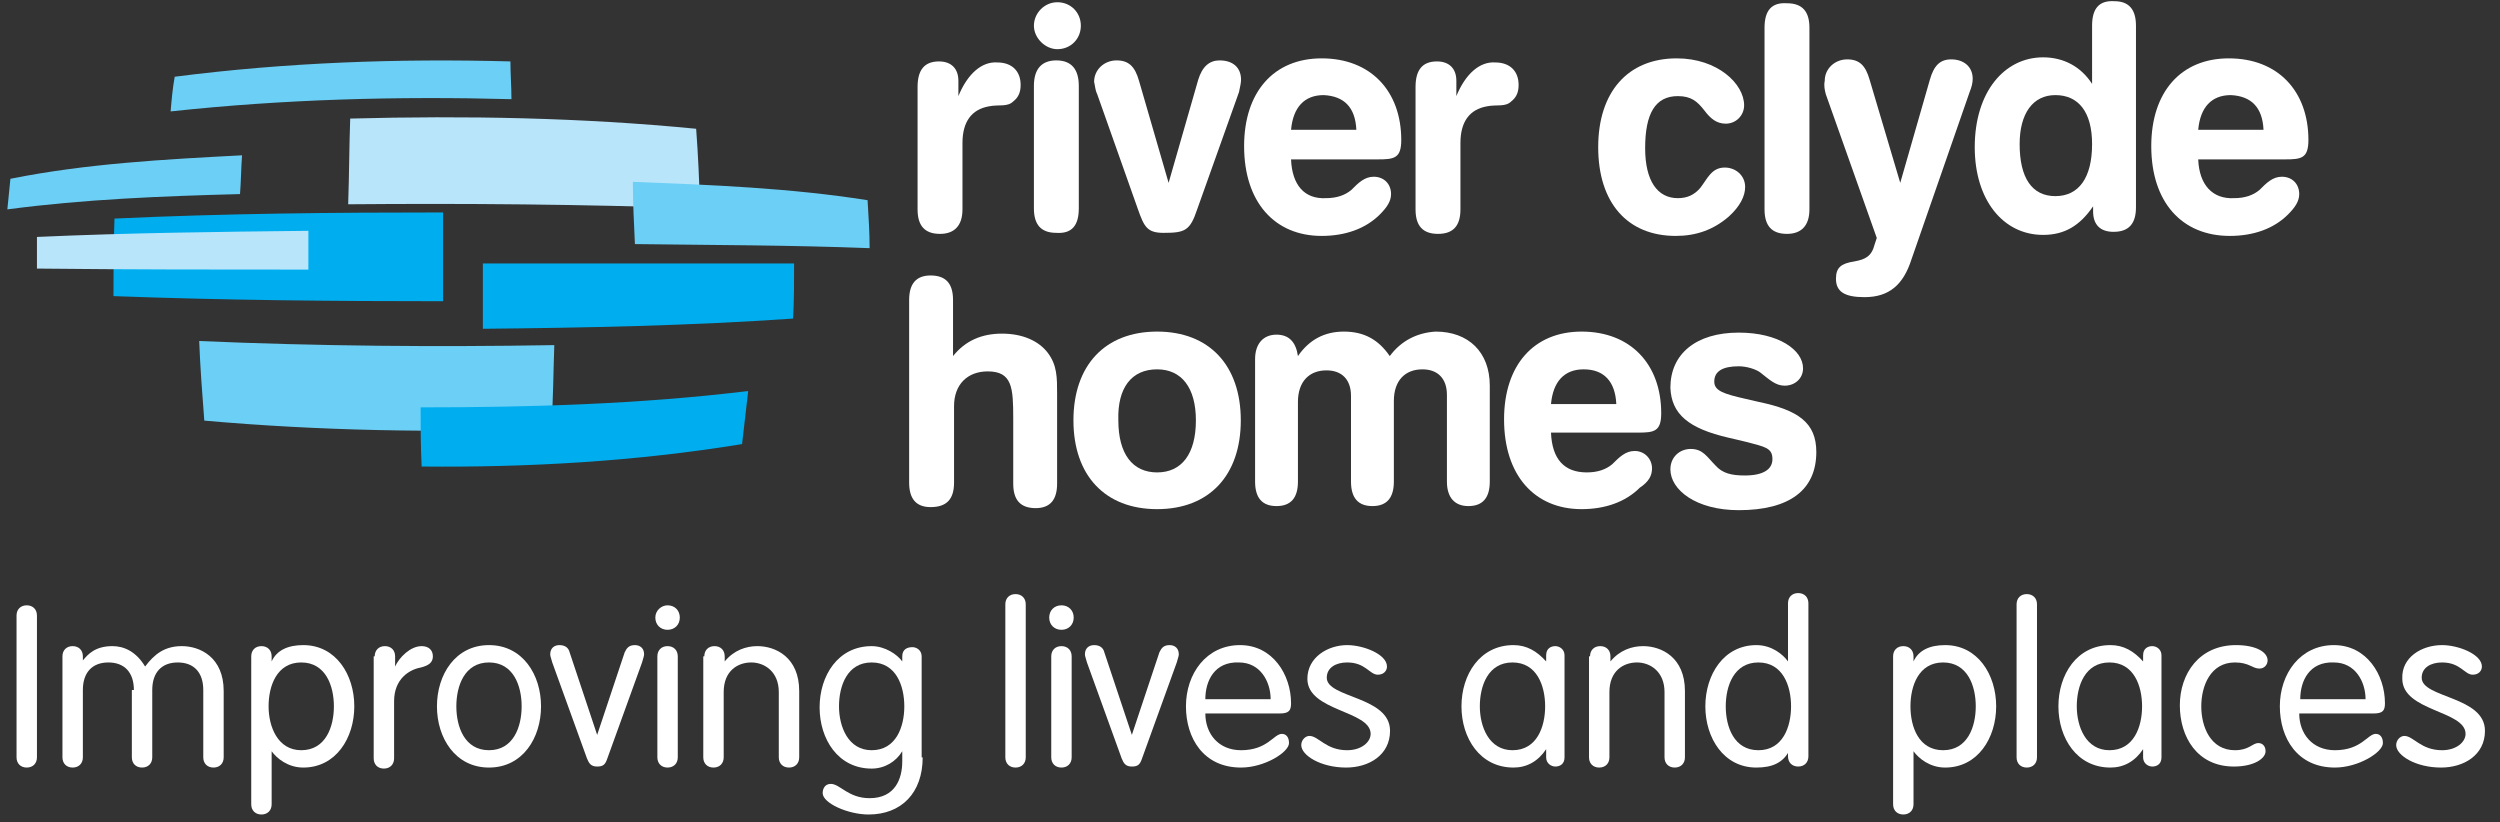 <?xml version="1.0" encoding="UTF-8" standalone="no"?><!DOCTYPE svg PUBLIC "-//W3C//DTD SVG 1.1//EN" "http://www.w3.org/Graphics/SVG/1.1/DTD/svg11.dtd"><svg width="374px" height="123px" viewBox="0 0 374 123" version="1.1" xmlns="http://www.w3.org/2000/svg" xmlns:xlink="http://www.w3.org/1999/xlink" xml:space="preserve" xmlns:serif="http://www.serif.com/" style="fill-rule:evenodd;clip-rule:evenodd;stroke-linejoin:round;stroke-miterlimit:1.414;"><rect x="0" y="0" width="374" height="123" fill="#333333" stroke="none"/><g id="RCH_master-logo_2_"><path id="Fill-1_2_" d="M143.375,14.379l0,-2.289c0,-1.832 -1.068,-2.901 -2.9,-2.901c-2.137,0 -3.206,1.221 -3.206,3.817l0,18.318c0,2.443 1.069,3.664 3.359,3.664c2.137,0 3.358,-1.221 3.358,-3.664l0,-9.922c0,-3.206 1.374,-5.038 3.969,-5.496c1.527,-0.305 2.748,0.153 3.664,-0.763c0.763,-0.611 1.068,-1.374 1.068,-2.443c0,-1.984 -1.221,-3.358 -3.511,-3.358c-2.289,-0.153 -4.427,1.679 -5.801,5.037" style="fill:#fff;fill-rule:nonzero;"/><path id="Fill-2_2_" d="M161.389,31.172l0,-18.319c0,-2.443 -1.069,-3.817 -3.359,-3.817c-2.137,0 -3.358,1.222 -3.358,3.817l0,18.319c0,2.442 1.069,3.663 3.358,3.663c2.29,0.153 3.359,-1.068 3.359,-3.663m-6.717,-27.326c0,1.832 1.679,3.511 3.511,3.511c1.985,0 3.511,-1.526 3.511,-3.511c0,-1.984 -1.526,-3.511 -3.511,-3.511c-1.984,0 -3.511,1.679 -3.511,3.511" style="fill:#fff;fill-rule:nonzero;"/><path id="Fill-3_2_" d="M164.137,14.074l6.106,17.25c0.916,2.595 1.374,3.511 3.816,3.511c3.206,0 3.969,-0.305 5.038,-3.511l6.259,-17.555c0.153,-0.763 0.305,-1.374 0.305,-1.832c0,-1.832 -1.221,-2.901 -3.206,-2.901c-1.526,0 -2.595,0.916 -3.205,2.901l-4.427,15.418l-4.427,-15.265c-0.611,-2.138 -1.527,-3.054 -3.359,-3.054c-1.832,0 -3.358,1.374 -3.358,3.206c0.152,0.611 0.152,1.221 0.458,1.832" style="fill:#fff;fill-rule:nonzero;"/><path id="Fill-4_2_" d="M193.141,23.844l12.976,0c2.443,0 3.511,-0.153 3.511,-2.9c0,-7.328 -4.58,-12.213 -11.907,-12.213c-7.175,0 -11.602,5.038 -11.602,13.129c0,8.396 4.58,13.433 11.602,13.433c3.511,0 6.564,-1.068 8.701,-3.205c1.069,-1.069 1.68,-1.985 1.68,-3.054c0,-1.526 -1.069,-2.595 -2.596,-2.595c-1.373,0 -2.289,0.916 -3.358,1.985c-0.916,0.763 -2.137,1.221 -3.816,1.221c-3.206,0.153 -5.038,-1.984 -5.191,-5.801m9.77,-4.427l-9.77,0c0.306,-3.358 1.985,-5.19 4.885,-5.19c3.053,0.152 4.733,1.832 4.885,5.19" style="fill:#fff;fill-rule:nonzero;"/><path id="Fill-5_2_" d="M217.872,14.379l0,-2.289c0,-1.832 -1.069,-2.901 -2.901,-2.901c-2.137,0 -3.206,1.221 -3.206,3.817l0,18.318c0,2.443 1.069,3.664 3.359,3.664c2.29,0 3.358,-1.221 3.358,-3.664l0,-9.922c0,-3.206 1.374,-5.038 3.969,-5.496c1.527,-0.305 2.748,0.153 3.664,-0.763c0.763,-0.611 1.069,-1.374 1.069,-2.443c0,-1.984 -1.222,-3.358 -3.511,-3.358c-2.29,-0.153 -4.428,1.679 -5.801,5.037" style="fill:#fff;fill-rule:nonzero;"/><path id="Fill-6_2_" d="M260.921,15.753c0,-3.205 -3.969,-7.022 -10.076,-7.022c-7.327,0 -11.754,5.038 -11.754,13.281c0,8.396 4.427,13.281 11.602,13.281c3.053,0 5.648,-0.916 7.938,-2.9c1.679,-1.527 2.442,-3.053 2.442,-4.427c0,-1.679 -1.374,-2.901 -3.053,-2.901c-1.984,0 -2.595,1.68 -3.664,3.053c-0.916,1.069 -1.984,1.527 -3.358,1.527c-3.053,0 -4.885,-2.595 -4.885,-7.48c0,-5.19 1.527,-7.786 4.885,-7.786c1.984,0 2.9,0.764 3.969,2.138c0.916,1.221 1.832,1.984 3.206,1.984c1.526,0 2.748,-1.221 2.748,-2.748" style="fill:#fff;fill-rule:nonzero;"/><path id="Fill-7_2_" d="M263.974,4.151l0,27.173c0,2.443 1.068,3.664 3.358,3.664c2.137,0 3.359,-1.221 3.359,-3.664l0,-27.173c0,-2.442 -1.069,-3.663 -3.359,-3.663c-2.29,-0.153 -3.358,1.068 -3.358,3.663" style="fill:#fff;fill-rule:nonzero;"/><path id="Fill-8_2_" d="M273.133,14.074l7.633,21.525l-0.305,0.916c-0.458,1.831 -1.374,2.289 -3.054,2.595c-1.984,0.305 -2.747,0.916 -2.747,2.595c0,1.984 1.374,2.748 4.274,2.748c3.664,0 5.801,-1.832 7.022,-5.649l8.702,-25.035c0.305,-0.763 0.458,-1.374 0.458,-1.985c0,-1.832 -1.374,-2.9 -3.206,-2.9c-1.679,0 -2.595,0.916 -3.206,3.053l-4.427,15.418l-4.58,-15.418c-0.61,-2.137 -1.526,-3.053 -3.358,-3.053c-1.832,0 -3.359,1.374 -3.359,3.206c-0.152,0.763 0,1.373 0.153,1.984" style="fill:#fff;fill-rule:nonzero;"/><path id="Fill-9_2_" d="M307.481,14.227c3.511,0 5.495,2.595 5.495,7.327c0,5.038 -1.984,7.786 -5.495,7.786c-3.511,0 -5.343,-2.748 -5.343,-7.786c0,-4.579 1.984,-7.327 5.343,-7.327m5.495,-10.381l0,8.702c-1.679,-2.596 -4.274,-3.97 -7.327,-3.97c-5.801,0 -10.228,5.191 -10.228,13.434c0,7.938 4.274,13.129 10.228,13.129c3.206,0 5.495,-1.374 7.48,-4.275l0,0.764c0,1.984 1.069,3.053 3.053,3.053c2.29,0 3.359,-1.222 3.359,-3.664l0,-27.173c0,-2.442 -1.069,-3.664 -3.206,-3.664c-2.29,-0.152 -3.359,1.069 -3.359,3.664" style="fill:#fff;fill-rule:nonzero;"/><path id="Fill-10_2_" d="M328.853,23.844l12.975,0c2.443,0 3.511,-0.153 3.511,-2.9c0,-7.328 -4.579,-12.213 -11.907,-12.213c-7.175,0 -11.602,5.038 -11.602,13.129c0,8.396 4.58,13.433 11.755,13.433c3.511,0 6.564,-1.068 8.701,-3.205c1.069,-1.069 1.679,-1.985 1.679,-3.054c0,-1.526 -1.068,-2.595 -2.595,-2.595c-1.374,0 -2.29,0.916 -3.358,1.985c-0.916,0.763 -2.137,1.221 -3.816,1.221c-3.206,0.153 -5.191,-1.984 -5.343,-5.801m9.77,-4.427l-9.77,0c0.305,-3.358 1.984,-5.19 4.885,-5.19c3.053,0.152 4.732,1.832 4.885,5.19" style="fill:#fff;fill-rule:nonzero;"/><g id="Group-17_2_"><path id="Fill-11_2_" d="M142.726,72.199l0,-11.449c0,-3.206 1.985,-5.19 5.038,-5.19c3.664,0 3.816,2.442 3.816,7.022l0,9.77c0,2.442 1.069,3.664 3.359,3.664c2.137,0 3.205,-1.222 3.205,-3.664l0,-13.434c0,-2.442 0,-4.274 -1.373,-6.106c-1.374,-1.832 -3.817,-2.901 -6.87,-2.901c-3.053,0 -5.496,1.069 -7.327,3.359l0,-8.396c0,-2.443 -1.069,-3.664 -3.359,-3.664c-2.137,0 -3.206,1.221 -3.206,3.664l0,27.325c0,2.443 1.069,3.664 3.206,3.664c2.443,0 3.511,-1.221 3.511,-3.664" style="fill:#fff;fill-rule:nonzero;"/><path id="Fill-13_2_" d="M173.105,55.254c3.664,0 5.801,2.748 5.801,7.633c0,5.038 -2.137,7.786 -5.801,7.786c-3.664,0 -5.801,-2.748 -5.801,-7.786c-0.153,-4.885 1.984,-7.633 5.801,-7.633m0,-5.648c-7.786,0 -12.518,5.038 -12.518,13.281c0,8.244 4.732,13.281 12.518,13.281c7.785,0 12.518,-5.037 12.518,-13.281c0,-8.243 -4.733,-13.281 -12.518,-13.281" style="fill:#fff;fill-rule:nonzero;"/><path id="Fill-14_2_" d="M207.91,53.27c-1.679,-2.443 -3.816,-3.664 -6.869,-3.664c-2.901,0 -5.19,1.221 -6.87,3.664c-0.305,-2.137 -1.374,-3.206 -3.205,-3.206c-1.985,0 -3.206,1.374 -3.206,3.664l0,18.319c0,2.442 1.068,3.663 3.206,3.663c2.137,0 3.205,-1.221 3.205,-3.663l0,-11.908c0,-3.053 1.68,-4.732 4.275,-4.732c2.29,0 3.663,1.374 3.663,3.816l0,12.824c0,2.442 1.069,3.663 3.206,3.663c2.137,0 3.206,-1.221 3.206,-3.663l0,-12.06c0,-3.053 1.679,-4.733 4.274,-4.733c2.29,0 3.664,1.374 3.664,3.817l0,12.976c0,2.442 1.221,3.663 3.206,3.663c2.137,0 3.206,-1.221 3.206,-3.663l0,-14.35c0,-5.038 -3.206,-8.091 -8.091,-8.091c-2.748,0.153 -5.19,1.374 -6.87,3.664" style="fill:#fff;fill-rule:nonzero;"/><path id="Fill-15_2_" d="M232.03,64.719l12.976,0c2.442,0 3.511,-0.153 3.511,-2.9c0,-7.328 -4.58,-12.213 -11.907,-12.213c-7.175,0 -11.602,5.038 -11.602,13.129c0,8.396 4.58,13.433 11.602,13.433c3.511,0 6.564,-1.068 8.701,-3.206c1.374,-0.915 1.832,-1.831 1.832,-2.9c0,-1.374 -1.069,-2.595 -2.595,-2.595c-1.374,0 -2.29,0.916 -3.359,1.984c-0.916,0.764 -2.137,1.222 -3.816,1.222c-3.358,0 -5.19,-1.985 -5.343,-5.954m9.77,-4.274l-9.77,0c0.305,-3.359 1.985,-5.191 4.885,-5.191c3.053,0 4.732,1.832 4.885,5.191" style="fill:#fff;fill-rule:nonzero;"/><path id="Fill-16_2_" d="M258.592,65.482l2.595,0.611c2.901,0.763 3.969,0.916 3.969,2.595c0,1.527 -1.374,2.443 -4.121,2.443c-1.985,0 -3.359,-0.306 -4.427,-1.527c-1.222,-1.221 -1.832,-2.442 -3.664,-2.442c-1.679,0 -3.053,1.221 -3.053,3.053c0,3.053 3.816,6.106 10.228,6.106c7.633,0 11.602,-3.053 11.602,-8.701c0,-4.428 -2.748,-6.259 -8.549,-7.481l-1.985,-0.458c-3.358,-0.763 -4.732,-1.221 -4.732,-2.595c0,-1.526 1.221,-2.29 3.664,-2.29c1.221,0 2.595,0.458 3.205,0.916c1.374,1.069 2.29,1.985 3.664,1.985c1.527,0 2.748,-1.069 2.748,-2.595c0,-2.748 -3.664,-5.343 -9.617,-5.343c-6.412,0 -10.228,3.206 -10.228,8.243c0.152,3.969 2.748,6.106 8.701,7.48" style="fill:#fff;fill-rule:nonzero;"/></g><path id="Fill-18_2_" d="M1.558,26.745c11.449,-2.29 23.051,-2.901 34.653,-3.512c-0.153,1.985 -0.153,3.97 -0.305,5.801c-11.602,0.306 -23.357,0.764 -34.806,2.29c0.153,-1.526 0.305,-3.053 0.458,-4.579" style="fill:#6ccff6;fill-rule:nonzero;"/><path id="Fill-19_2_" d="M17.129,32.698c16.334,-0.763 32.821,-0.916 49.155,-0.916c0,4.427 0,8.854 0,13.281c-16.487,0 -32.821,-0.152 -49.308,-0.763c0,-3.816 0,-7.785 0.153,-11.602" style="fill:#00aeef;fill-rule:nonzero;"/><path id="Fill-20_2_" d="M72.238,39.415c15.571,0 30.989,0 46.56,0c0,2.748 0,5.496 -0.153,8.243c-15.418,1.069 -30.836,1.374 -46.407,1.527c0,-3.206 0,-6.564 0,-9.77" style="fill:#00aeef;fill-rule:nonzero;"/><path id="Fill-21_2_" d="M26.136,11.479c16.639,-2.137 33.431,-2.748 50.223,-2.29c0,1.832 0.153,3.664 0.153,5.648c-16.945,-0.458 -34.042,0 -50.987,1.832c0.153,-1.832 0.305,-3.511 0.611,-5.19" style="fill:#6ccff6;fill-rule:nonzero;"/><path id="Fill-22_2_" d="M52.392,17.738c17.251,-0.458 34.501,-0.153 51.751,1.526c0.305,3.969 0.458,7.939 0.61,11.908c-17.555,-0.611 -35.11,-0.764 -52.666,-0.611c0.153,-4.427 0.153,-8.701 0.305,-12.823" style="fill:#b9e5fb;fill-rule:nonzero;"/><path id="Fill-23_2_" d="M94.678,27.203c11.755,0.458 23.509,0.915 35.111,2.747c0.153,2.443 0.305,4.885 0.305,7.175c-11.754,-0.458 -23.509,-0.458 -35.111,-0.61c-0.152,-3.206 -0.305,-6.259 -0.305,-9.312" style="fill:#6ccff6;fill-rule:nonzero;"/><path id="Fill-24_2_" d="M5.527,35.446c13.586,-0.611 27.02,-0.763 40.607,-0.916c0,1.985 0,3.816 0,5.801c-13.587,0 -27.021,0 -40.607,-0.153c0,-1.679 0,-3.205 0,-4.732" style="fill:#b9e5fb;fill-rule:nonzero;"/><path id="Fill-25_2_" d="M29.799,51.017c17.708,0.763 35.417,0.916 53.125,0.611c-0.153,4.121 -0.153,8.243 -0.458,12.517c-17.25,0.611 -34.653,0.306 -51.903,-1.221c-0.306,-3.969 -0.611,-7.938 -0.764,-11.907" style="fill:#6ccff6;fill-rule:nonzero;"/><path id="Fill-26_2_" d="M62.926,60.94c16.334,0 32.668,-0.458 49.002,-2.443c-0.305,2.595 -0.61,5.343 -0.916,7.938c-15.876,2.595 -31.905,3.511 -47.934,3.359c-0.152,-3.054 -0.152,-5.954 -0.152,-8.854" style="fill:#00aeef;fill-rule:nonzero;"/></g><g><path d="M5.527,113.301c0,0.915 -0.611,1.526 -1.527,1.526c-0.915,0 -1.526,-0.611 -1.526,-1.526l0,-21.22c0,-0.916 0.611,-1.526 1.526,-1.526c0.916,0 1.527,0.61 1.527,1.526l0,21.22Z" style="fill:#fff;fill-rule:nonzero;"/><path d="M20.029,103.225c0,-2.595 -1.374,-4.121 -3.816,-4.121c-2.443,0 -3.816,1.526 -3.816,4.121l0,10.076c0,0.915 -0.611,1.526 -1.527,1.526c-0.916,0 -1.527,-0.611 -1.527,-1.526l0,-15.113c0,-0.916 0.611,-1.527 1.527,-1.527c0.916,0 1.527,0.611 1.527,1.527l0,0.61c0.763,-0.916 1.831,-2.137 4.427,-2.137c1.679,0 3.511,0.763 4.885,3.053c1.373,-1.832 2.9,-3.053 5.495,-3.053c2.748,0 6.259,1.679 6.259,6.717l0,9.923c0,0.915 -0.611,1.526 -1.526,1.526c-0.916,0 -1.527,-0.611 -1.527,-1.526l0,-10.076c0,-2.595 -1.374,-4.121 -3.816,-4.121c-2.443,0 -3.817,1.526 -3.817,4.121l0,10.076c0,0.915 -0.61,1.526 -1.526,1.526c-0.916,0 -1.527,-0.611 -1.527,-1.526l0,-10.076l0.305,0Z" style="fill:#fff;fill-rule:nonzero;"/><path d="M37.585,98.188c0,-0.916 0.61,-1.527 1.526,-1.527c0.916,0 1.527,0.611 1.527,1.527l0,0.763c0.763,-1.679 2.442,-2.443 4.732,-2.443c4.885,0 7.633,4.427 7.633,9.16c0,4.732 -2.748,9.159 -7.633,9.159c-2.29,0 -3.969,-1.374 -4.732,-2.442l0,7.938c0,0.916 -0.611,1.526 -1.527,1.526c-0.916,0 -1.526,-0.61 -1.526,-1.526l0,-22.135Zm7.48,14.044c3.664,0 4.885,-3.511 4.885,-6.564c0,-3.053 -1.221,-6.564 -4.885,-6.564c-3.664,0 -4.885,3.511 -4.885,6.564c0,3.053 1.374,6.564 4.885,6.564Z" style="fill:#fff;fill-rule:nonzero;"/><path d="M56.056,98.188c0,-0.916 0.611,-1.527 1.527,-1.527c0.916,0 1.526,0.611 1.526,1.527l0,1.526c0.611,-1.374 2.29,-3.053 3.969,-3.053c1.069,0 1.68,0.611 1.68,1.527c0,0.916 -0.611,1.374 -1.832,1.679c-1.68,0.305 -3.969,1.679 -3.969,5.037l0,8.549c0,0.916 -0.611,1.527 -1.527,1.527c-0.916,0 -1.526,-0.611 -1.526,-1.527l0,-15.265l0.152,0Z" style="fill:#fff;fill-rule:nonzero;"/><path d="M73.154,96.508c5.037,0 7.785,4.427 7.785,9.16c0,4.732 -2.748,9.159 -7.785,9.159c-5.038,0 -7.786,-4.427 -7.786,-9.159c0,-4.733 2.748,-9.16 7.786,-9.16Zm0,15.724c3.663,0 4.885,-3.511 4.885,-6.564c0,-3.053 -1.222,-6.564 -4.885,-6.564c-3.664,0 -4.885,3.511 -4.885,6.564c0,3.053 1.221,6.564 4.885,6.564Z" style="fill:#fff;fill-rule:nonzero;"/><path d="M82.618,99.104c-0.152,-0.611 -0.305,-0.916 -0.305,-1.222c0,-0.916 0.611,-1.374 1.374,-1.374c0.916,0 1.374,0.458 1.526,1.069l4.122,12.365l4.122,-12.365c0.305,-0.611 0.611,-1.069 1.526,-1.069c0.764,0 1.374,0.458 1.374,1.374c0,0.306 -0.152,0.611 -0.305,1.222l-5.19,14.349c-0.306,0.916 -0.611,1.221 -1.527,1.221c-0.916,0 -1.221,-0.458 -1.526,-1.221l-5.191,-14.349Z" style="fill:#fff;fill-rule:nonzero;"/><path d="M99.868,90.555c1.069,0 1.832,0.763 1.832,1.832c0,1.068 -0.763,1.832 -1.832,1.832c-1.068,0 -1.831,-0.764 -1.831,-1.832c0,-1.069 0.916,-1.832 1.831,-1.832Zm1.527,22.746c0,0.915 -0.611,1.526 -1.527,1.526c-0.915,0 -1.526,-0.611 -1.526,-1.526l0,-15.113c0,-0.916 0.611,-1.527 1.526,-1.527c0.916,0 1.527,0.611 1.527,1.527l0,15.113Z" style="fill:#fff;fill-rule:nonzero;"/><path d="M105.364,98.188c0,-0.916 0.611,-1.527 1.527,-1.527c0.916,0 1.526,0.611 1.526,1.527l0,0.763c1.374,-1.679 3.206,-2.29 4.885,-2.29c2.748,0 6.259,1.679 6.259,6.717l0,9.923c0,0.915 -0.611,1.526 -1.526,1.526c-0.916,0 -1.527,-0.611 -1.527,-1.526l0,-9.77c0,-3.054 -2.137,-4.427 -4.122,-4.427c-1.984,0 -4.121,1.221 -4.121,4.427l0,9.77c0,0.915 -0.611,1.526 -1.527,1.526c-0.916,0 -1.527,-0.611 -1.527,-1.526l0,-15.113l0.153,0Z" style="fill:#fff;fill-rule:nonzero;"/><path d="M138.032,113.301c0,5.343 -3.205,8.548 -8.09,8.548c-3.053,0 -6.87,-1.679 -6.87,-3.205c0,-0.611 0.305,-1.374 1.221,-1.374c1.374,0 2.596,2.137 5.801,2.137c3.817,0 4.885,-2.901 4.885,-5.496l0,-1.526c-0.916,1.526 -2.595,2.595 -4.579,2.595c-5.038,0 -7.786,-4.427 -7.786,-9.16c0,-4.732 2.748,-9.159 7.786,-9.159c1.984,0 3.816,1.221 4.579,2.29l0,-0.763c0,-1.069 0.764,-1.374 1.527,-1.374c0.611,0 1.374,0.458 1.374,1.374l0,15.113l0.152,0Zm-7.632,-1.069c3.663,0 4.885,-3.511 4.885,-6.564c0,-3.053 -1.222,-6.564 -4.885,-6.564c-3.664,0 -4.885,3.511 -4.885,6.564c0,3.053 1.374,6.564 4.885,6.564Z" style="fill:#fff;fill-rule:nonzero;"/><path d="M153.451,113.301c0,0.915 -0.611,1.526 -1.527,1.526c-0.916,0 -1.526,-0.611 -1.526,-1.526l0,-22.899c0,-0.916 0.61,-1.526 1.526,-1.526c0.916,0 1.527,0.61 1.527,1.526l0,22.899Z" style="fill:#fff;fill-rule:nonzero;"/><path d="M158.794,90.555c1.068,0 1.832,0.763 1.832,1.832c0,1.068 -0.764,1.832 -1.832,1.832c-1.069,0 -1.832,-0.764 -1.832,-1.832c0,-1.069 0.763,-1.832 1.832,-1.832Zm1.526,22.746c0,0.915 -0.61,1.526 -1.526,1.526c-0.916,0 -1.527,-0.611 -1.527,-1.526l0,-15.113c0,-0.916 0.611,-1.527 1.527,-1.527c0.916,0 1.526,0.611 1.526,1.527l0,15.113Z" style="fill:#fff;fill-rule:nonzero;"/><path d="M162.61,99.104c-0.153,-0.611 -0.305,-0.916 -0.305,-1.222c0,-0.916 0.61,-1.374 1.374,-1.374c0.916,0 1.374,0.458 1.526,1.069l4.122,12.365l4.122,-12.365c0.305,-0.611 0.61,-1.069 1.526,-1.069c0.764,0 1.374,0.458 1.374,1.374c0,0.306 -0.153,0.611 -0.305,1.222l-5.19,14.349c-0.306,0.916 -0.611,1.221 -1.527,1.221c-0.916,0 -1.221,-0.458 -1.527,-1.221l-5.19,-14.349Z" style="fill:#fff;fill-rule:nonzero;"/><path d="M180.318,106.736c0,3.053 1.985,5.496 5.343,5.496c3.969,0 4.885,-2.443 6.106,-2.443c0.611,0 1.069,0.458 1.069,1.374c0,1.374 -3.664,3.664 -7.175,3.664c-5.648,0 -8.243,-4.427 -8.243,-9.159c0,-4.885 3.053,-9.16 8.091,-9.16c4.885,0 7.632,4.427 7.632,8.702c0,1.068 -0.305,1.526 -1.679,1.526l-11.144,0Zm9.77,-2.137c0,-2.595 -1.526,-5.495 -4.732,-5.495c-3.664,-0.153 -5.038,2.747 -5.038,5.495l9.77,0Z" style="fill:#fff;fill-rule:nonzero;"/><path d="M201.537,96.508c2.443,0 5.954,1.374 5.954,3.206c0,0.611 -0.458,1.221 -1.374,1.221c-1.221,0 -1.832,-1.831 -4.58,-1.831c-1.679,0 -3.053,0.763 -3.053,2.289c0,3.053 9.465,2.748 9.465,7.938c0,3.664 -3.206,5.496 -6.564,5.496c-3.817,0 -6.717,-1.832 -6.717,-3.358c0,-0.764 0.61,-1.374 1.221,-1.374c1.374,0 2.443,2.137 5.648,2.137c2.138,0 3.511,-1.221 3.511,-2.443c0,-3.511 -9.464,-3.358 -9.464,-8.243c0,-3.206 3.053,-5.038 5.953,-5.038Z" style="fill:#fff;fill-rule:nonzero;"/><path d="M234.053,113.301c0,1.068 -0.763,1.373 -1.374,1.373c-0.61,0 -1.374,-0.458 -1.374,-1.373l0,-1.222c-1.221,1.832 -2.9,2.748 -4.885,2.748c-5.037,0 -7.785,-4.427 -7.785,-9.159c0,-4.733 2.748,-9.16 7.785,-9.16c1.985,0 3.511,0.916 4.885,2.443l0,-0.916c0,-1.069 0.764,-1.374 1.374,-1.374c0.611,0 1.374,0.458 1.374,1.374l0,15.266Zm-7.785,-1.069c3.663,0 4.885,-3.511 4.885,-6.564c0,-3.053 -1.222,-6.564 -4.885,-6.564c-3.664,0 -4.885,3.511 -4.885,6.564c0,3.053 1.374,6.564 4.885,6.564Z" style="fill:#fff;fill-rule:nonzero;"/><path d="M237.87,98.188c0,-0.916 0.61,-1.527 1.526,-1.527c0.916,0 1.527,0.611 1.527,1.527l0,0.763c1.374,-1.679 3.205,-2.29 4.885,-2.29c2.747,0 6.259,1.679 6.259,6.717l0,9.923c0,0.915 -0.611,1.526 -1.527,1.526c-0.916,0 -1.527,-0.611 -1.527,-1.526l0,-9.77c0,-3.054 -2.137,-4.427 -4.121,-4.427c-1.985,0 -4.122,1.221 -4.122,4.427l0,9.77c0,0.915 -0.611,1.526 -1.527,1.526c-0.915,0 -1.526,-0.611 -1.526,-1.526l0,-15.113l0.153,0Z" style="fill:#fff;fill-rule:nonzero;"/><path d="M267.637,112.385c-0.915,1.679 -2.442,2.442 -4.885,2.442c-4.885,0 -7.632,-4.427 -7.632,-9.159c0,-4.733 2.747,-9.16 7.632,-9.16c2.29,0 3.97,1.374 4.733,2.443l0,-8.702c0,-0.915 0.61,-1.526 1.526,-1.526c0.916,0 1.527,0.611 1.527,1.526l0,22.899c0,0.916 -0.611,1.526 -1.527,1.526c-0.916,0 -1.526,-0.61 -1.526,-1.526l0,-0.763l0.152,0Zm-4.579,-13.281c-3.664,0 -4.885,3.511 -4.885,6.564c0,3.053 1.221,6.564 4.885,6.564c3.664,0 4.885,-3.511 4.885,-6.564c0,-3.053 -1.221,-6.564 -4.885,-6.564Z" style="fill:#fff;fill-rule:nonzero;"/><path d="M283.208,98.188c0,-0.916 0.611,-1.527 1.527,-1.527c0.916,0 1.527,0.611 1.527,1.527l0,0.763c0.763,-1.679 2.442,-2.443 4.732,-2.443c4.885,0 7.633,4.427 7.633,9.16c0,4.732 -2.748,9.159 -7.633,9.159c-2.29,0 -3.969,-1.374 -4.732,-2.442l0,7.938c0,0.916 -0.611,1.526 -1.527,1.526c-0.916,0 -1.527,-0.61 -1.527,-1.526l0,-22.135Zm7.481,14.044c3.663,0 4.885,-3.511 4.885,-6.564c0,-3.053 -1.222,-6.564 -4.885,-6.564c-3.664,0 -4.885,3.511 -4.885,6.564c0,3.053 1.221,6.564 4.885,6.564Z" style="fill:#fff;fill-rule:nonzero;"/><path d="M304.733,113.301c0,0.915 -0.611,1.526 -1.527,1.526c-0.916,0 -1.526,-0.611 -1.526,-1.526l0,-22.899c0,-0.916 0.61,-1.526 1.526,-1.526c0.916,0 1.527,0.61 1.527,1.526l0,22.899Z" style="fill:#fff;fill-rule:nonzero;"/><path d="M323.357,113.301c0,1.068 -0.763,1.373 -1.374,1.373c-0.611,0 -1.374,-0.458 -1.374,-1.373l0,-1.222c-1.221,1.832 -2.9,2.748 -4.885,2.748c-5.038,0 -7.785,-4.427 -7.785,-9.159c0,-4.733 2.747,-9.16 7.785,-9.16c1.985,0 3.511,0.916 4.885,2.443l0,-0.916c0,-1.069 0.763,-1.374 1.374,-1.374c0.611,0 1.374,0.458 1.374,1.374l0,15.266Zm-7.786,-1.069c3.664,0 4.885,-3.511 4.885,-6.564c0,-3.053 -1.221,-6.564 -4.885,-6.564c-3.663,0 -4.885,3.511 -4.885,6.564c0,3.053 1.374,6.564 4.885,6.564Z" style="fill:#fff;fill-rule:nonzero;"/><path d="M334.501,96.508c3.053,0 4.732,1.069 4.732,2.29c0,0.611 -0.458,1.221 -1.221,1.221c-1.069,0 -1.527,-0.915 -3.664,-0.915c-3.664,0 -5.037,3.511 -5.037,6.564c0,3.053 1.373,6.564 5.037,6.564c2.137,0 2.595,-1.069 3.511,-1.069c0.611,0 1.069,0.458 1.069,1.222c0,1.068 -1.679,2.289 -4.732,2.289c-5.496,0 -8.091,-4.427 -8.091,-9.159c0,-4.732 2.9,-9.007 8.396,-9.007Z" style="fill:#fff;fill-rule:nonzero;"/><path d="M343.965,106.736c0,3.053 1.985,5.496 5.343,5.496c3.97,0 4.885,-2.443 6.107,-2.443c0.61,0 1.068,0.458 1.068,1.374c0,1.374 -3.663,3.664 -7.175,3.664c-5.648,0 -8.243,-4.427 -8.243,-9.159c0,-4.885 3.053,-9.16 8.091,-9.16c4.885,0 7.633,4.427 7.633,8.702c0,1.068 -0.306,1.526 -1.68,1.526l-11.144,0Zm9.923,-2.137c0,-2.595 -1.526,-5.495 -4.732,-5.495c-3.664,-0.153 -5.038,2.747 -5.038,5.495l9.77,0Z" style="fill:#fff;fill-rule:nonzero;"/><path d="M365.337,96.508c2.443,0 5.954,1.374 5.954,3.206c0,0.611 -0.458,1.221 -1.374,1.221c-1.221,0 -1.832,-1.831 -4.58,-1.831c-1.679,0 -3.053,0.763 -3.053,2.289c0,3.053 9.465,2.748 9.465,7.938c0,3.664 -3.206,5.496 -6.564,5.496c-3.817,0 -6.717,-1.832 -6.717,-3.358c0,-0.764 0.61,-1.374 1.221,-1.374c1.374,0 2.443,2.137 5.648,2.137c2.138,0 3.511,-1.221 3.511,-2.443c0,-3.511 -9.464,-3.358 -9.464,-8.243c-0.153,-3.206 2.9,-5.038 5.953,-5.038Z" style="fill:#fff;fill-rule:nonzero;"/></g></svg>